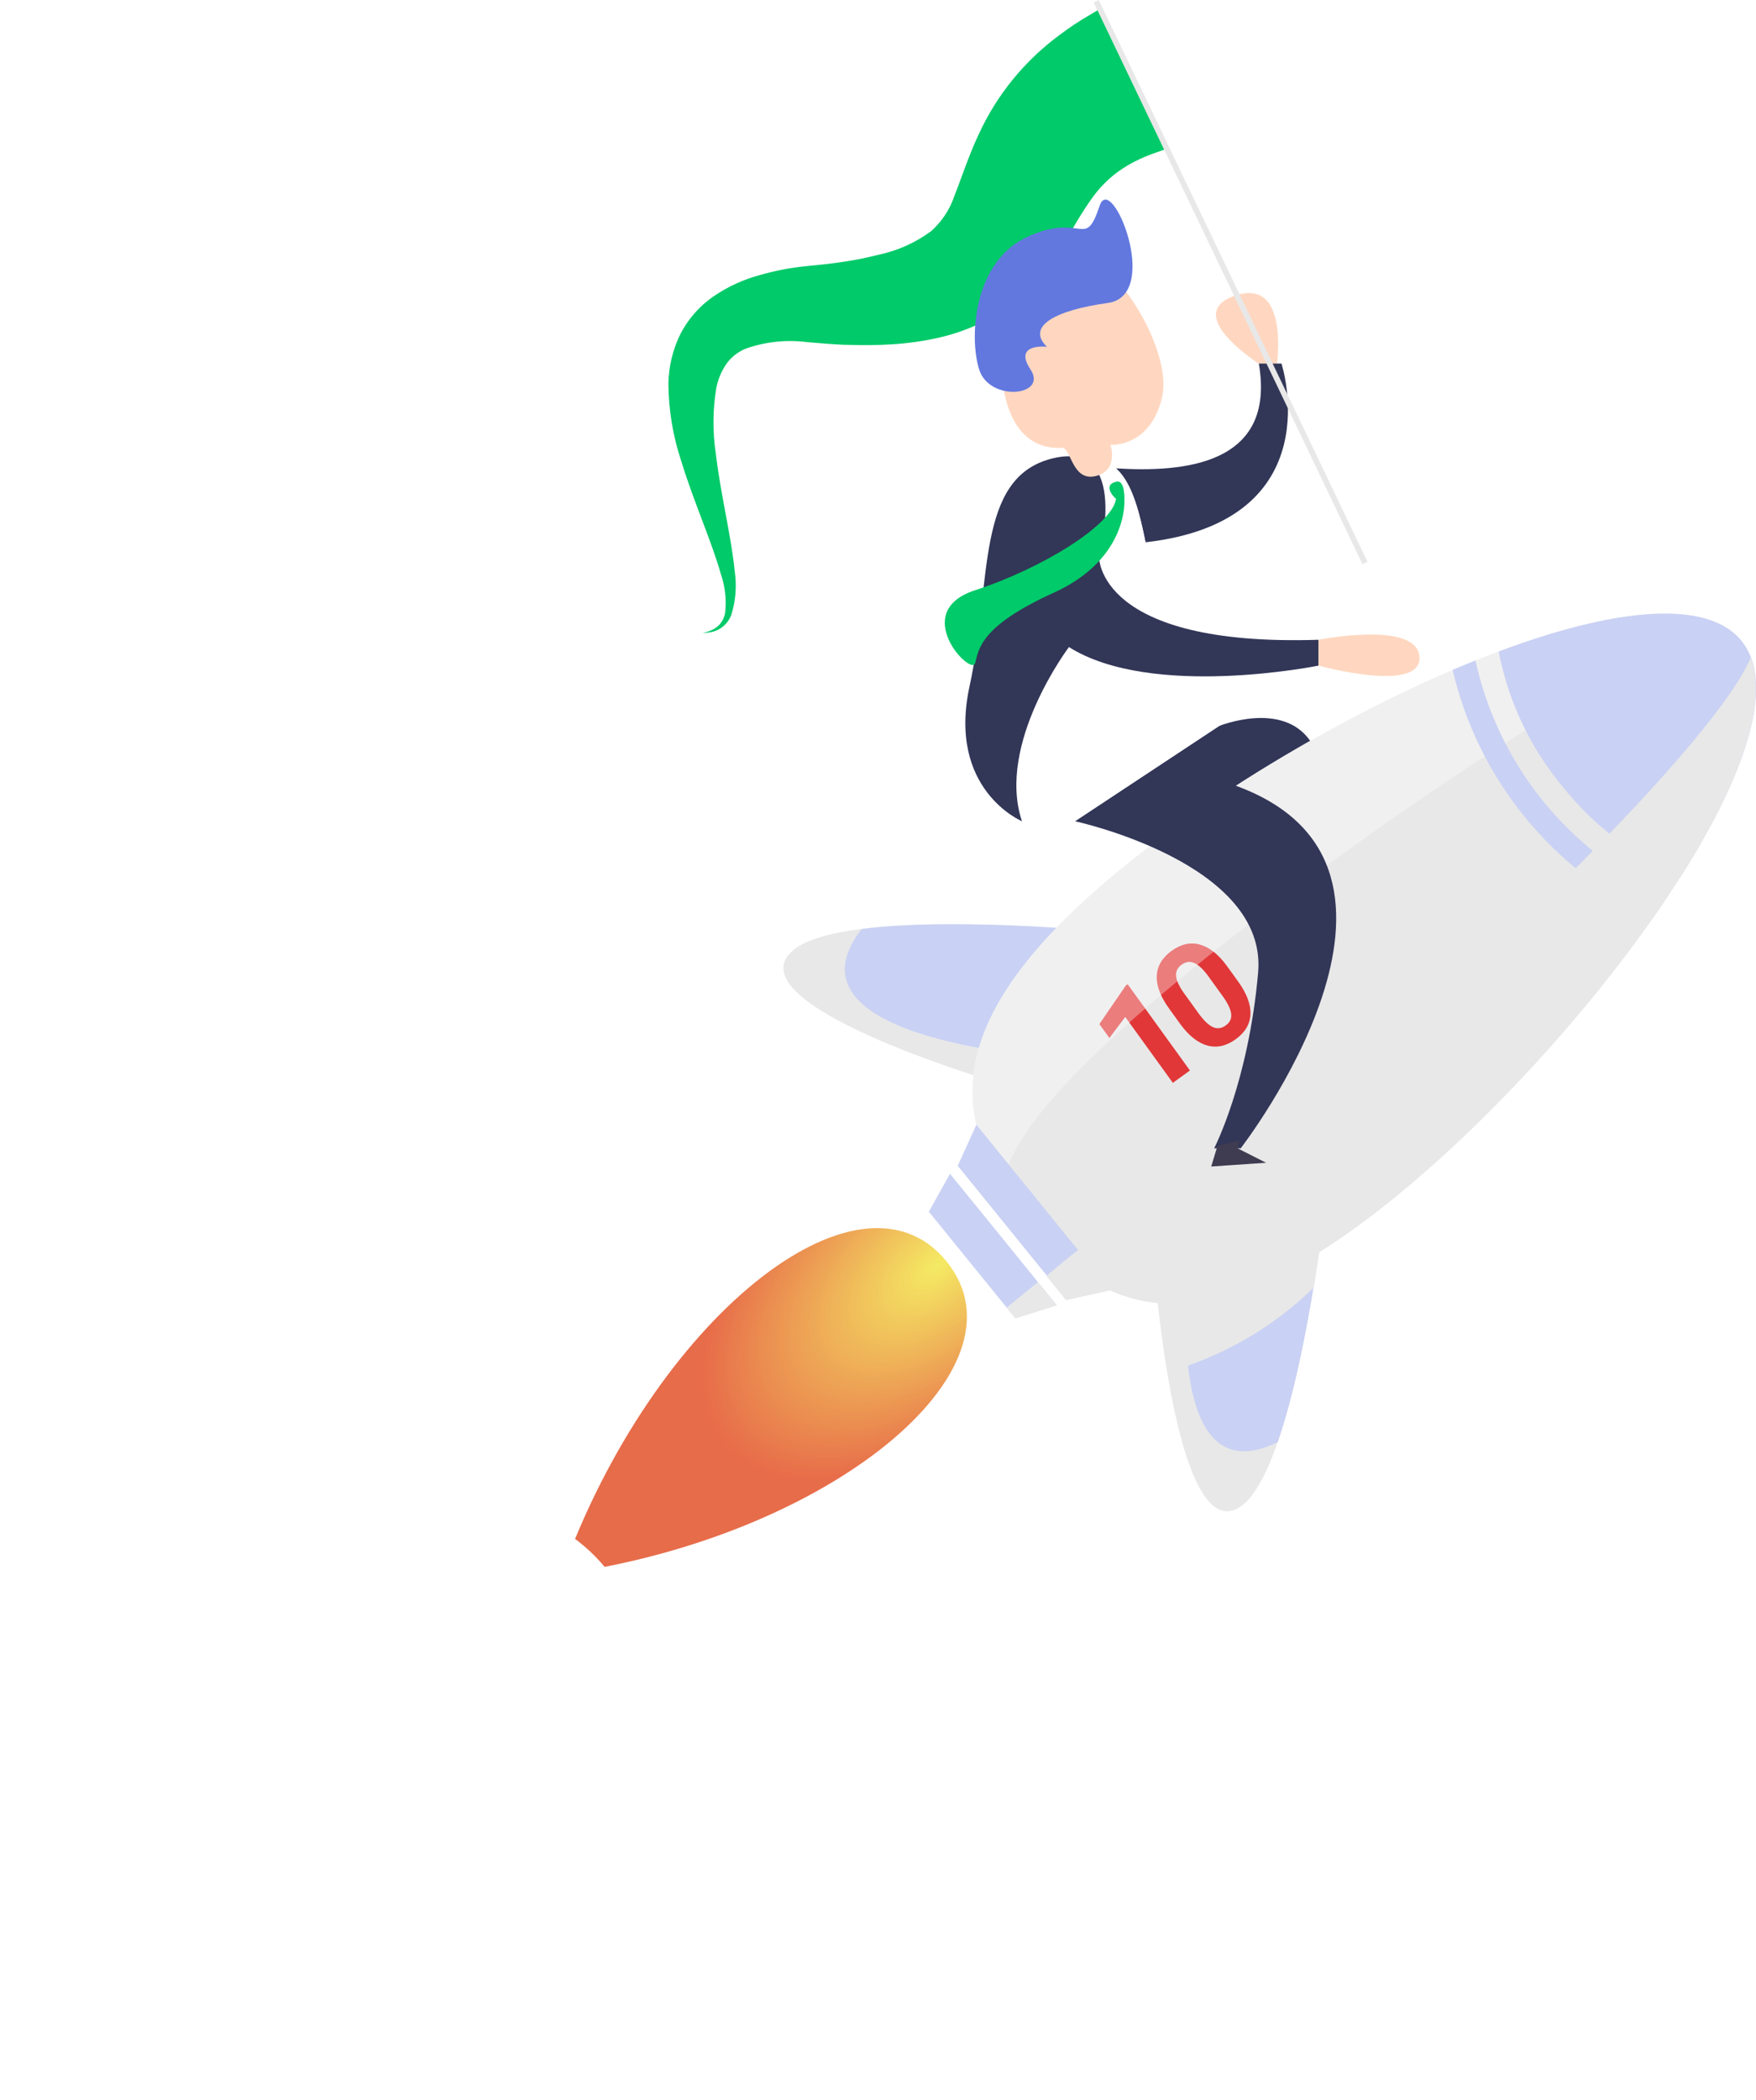 <svg width="470" height="562" viewBox="0 0 470 562" fill="none" xmlns="http://www.w3.org/2000/svg">
<path d="M341.795 97.288C341.795 97.288 345.086 74.237 330.603 79.12C316.121 84.002 336.891 97.288 336.891 97.288H341.795Z" fill="#FFD7C0"/>
<path d="M186.906 362.189L48.223 474.675L59.089 488.068L197.773 375.581L186.906 362.189Z" fill="url(#paint0_linear)"/>
<path d="M330.603 79.12C324.022 81.341 324.756 85.406 327.48 88.948C332.07 92.573 336.975 87.586 340.056 91.043C341.732 92.992 340.244 86.14 339.909 81.551C338.232 78.952 335.403 77.527 330.603 79.12Z" fill="#FFD7C0"/>
<path d="M342.99 97.288H336.933C341.606 124.53 316.603 126.437 298.683 125.327C303.063 129.308 304.971 137.125 306.605 145.109C356.802 139.388 342.99 97.288 342.99 97.288Z" fill="#323657"/>
<path d="M311.908 39.933L309.581 40.771C308.085 41.275 306.616 41.855 305.18 42.511C303.015 43.491 300.958 44.692 299.039 46.094C296.425 48.052 294.134 50.406 292.248 53.072C291.033 54.749 289.733 56.76 288.287 59.17C286.841 61.58 285.206 64.43 283.131 67.552C280.817 71.147 278.134 74.49 275.125 77.527C271.745 80.898 267.864 83.726 263.619 85.909C259.628 87.923 255.405 89.436 251.043 90.415C247.014 91.301 242.922 91.876 238.803 92.133C234.821 92.385 230.923 92.405 227.088 92.28C225.159 92.28 223.252 92.091 221.366 91.986L216 91.546C210.498 90.845 204.909 91.433 199.674 93.265C197.662 94.061 195.907 95.395 194.602 97.12C193.158 99.14 192.171 101.45 191.709 103.889C190.754 109.658 190.711 115.542 191.583 121.324C192.275 127.212 193.365 132.87 194.329 138.088C195.293 143.306 196.194 148.273 196.635 152.757C197.229 156.685 196.928 160.697 195.754 164.492C195.304 165.722 194.531 166.808 193.517 167.638C192.504 168.467 191.286 169.009 189.991 169.207C189.353 169.307 188.708 169.364 188.062 169.375H187.392H188.041C188.66 169.25 189.27 169.082 189.865 168.872C190.787 168.537 191.635 168.024 192.359 167.363C193.247 166.454 193.845 165.301 194.078 164.052C194.491 160.517 194.096 156.935 192.925 153.574C191.793 149.509 190.095 144.962 188.209 139.953C186.323 134.945 184.206 129.476 182.341 123.398C180.111 116.707 178.951 109.706 178.903 102.653C178.981 98.308 179.959 94.027 181.775 90.079C183.875 85.704 187.092 81.96 191.101 79.225C194.846 76.681 198.99 74.782 203.362 73.609C207.356 72.452 211.445 71.66 215.581 71.24L220.905 70.696C222.56 70.507 224.216 70.297 225.83 70.046C228.976 69.577 232.096 68.948 235.178 68.16C240.247 67.09 245.028 64.946 249.199 61.873C252.105 59.293 254.274 55.989 255.487 52.297C257.247 47.959 259.113 42.029 261.9 36.056C266.765 25.401 274.285 16.172 283.739 9.254C286.341 7.29 289.064 5.492 291.892 3.869L294.197 2.507L311.908 39.933Z" fill="#00CA69"/>
<path d="M294.074 -1.00532e-05L292.731 0.642L364.666 150.959L366.008 150.317L294.074 -1.00532e-05Z" fill="#E8E8E8"/>
<path d="M350.682 198.251C343.137 187.396 326.286 194.27 326.286 194.27L319.873 212.291L323.352 215.204C332.05 209.295 341.272 203.595 350.682 198.251Z" fill="#323657"/>
<path d="M316.994 386.743L164.649 510.311L178.553 527.447L330.898 403.88L316.994 386.743Z" fill="url(#paint1_linear)"/>
<path d="M210.944 255.951L19.497 411.233L33.401 428.37L224.848 273.087L210.944 255.951Z" fill="url(#paint2_linear)"/>
<path d="M237.617 274.03L46.17 429.313L51.43 435.796L242.877 280.513L237.617 274.03Z" fill="url(#paint3_linear)"/>
<path d="M317.848 362.172L126.401 517.455L131.66 523.938L323.107 368.655L317.848 362.172Z" fill="url(#paint4_linear)"/>
<path d="M236.269 368.388L97.585 480.874L103.165 487.751L241.849 375.265L236.269 368.388Z" fill="url(#paint5_linear)"/>
<path d="M300.338 249.697C300.338 249.697 221.345 241.315 210.803 255.816C200.26 270.317 267.664 289.931 267.664 289.931L300.338 249.697Z" fill="#E8E8E8"/>
<path d="M273.994 282.136L300.339 249.697C300.339 249.697 257.458 245.191 230.651 248.586C211.495 273.083 258.359 280.396 273.994 282.136Z" fill="#C9D1F4"/>
<path d="M355.271 317.488C355.271 317.488 347.097 396.469 330.812 403.845C314.527 411.221 309.162 341.167 309.162 341.167L355.271 317.488Z" fill="#E8E8E8"/>
<path d="M318.175 336.578L355.271 317.488C355.271 317.488 350.828 360.362 341.984 385.886C314.15 399.591 316.645 352.232 318.175 336.578Z" fill="#C9D1F4"/>
<g style="mix-blend-mode:multiply">
<path d="M351.624 344.562C354.118 329.474 355.355 317.488 355.355 317.488L309.246 341.167C309.246 341.167 310.189 353.447 312.494 367.173C327.211 362.998 340.659 355.227 351.624 344.562Z" fill="#E8E8E8"/>
</g>
<path d="M373.065 320.61C320.312 363.401 294.952 350.995 275.041 326.477C255.13 301.959 248.235 274.508 300.988 231.738C353.741 188.968 446.148 146.931 466.059 171.47C485.97 196.009 425.818 277.777 373.065 320.61Z" fill="#E8E8E8"/>
<path d="M318.491 286.449L313.915 289.754L301.176 272.115L296.937 277.755L294.25 274.034L301.328 263.718L301.818 263.364L318.491 286.449ZM331.386 262.632C333.689 265.82 334.79 268.735 334.69 271.377C334.591 274.019 333.269 276.258 330.725 278.095C328.213 279.91 325.693 280.469 323.166 279.772C320.639 279.075 318.243 277.192 315.978 274.122L312.913 269.879C310.588 266.659 309.488 263.735 309.614 261.107C309.75 258.471 311.074 256.246 313.586 254.431C316.098 252.617 318.618 252.058 321.145 252.755C323.664 253.441 326.056 255.319 328.322 258.389L331.386 262.632ZM323.449 261.282C322.069 259.371 320.802 258.174 319.649 257.69C318.499 257.187 317.37 257.336 316.262 258.136C315.185 258.914 314.689 259.907 314.774 261.114C314.862 262.303 315.527 263.791 316.769 265.576L320.817 271.181C322.174 273.06 323.437 274.276 324.607 274.828C325.78 275.363 326.931 275.222 328.061 274.406C329.179 273.598 329.671 272.577 329.534 271.342C329.397 270.108 328.688 268.581 327.405 266.76L323.449 261.282Z" fill="#E13738"/>
<path d="M320.605 258.079C368.035 219.605 439.106 172.623 462.16 168.097C436.255 151.479 350.827 191.148 300.925 231.738C254.543 269.353 254.271 295.044 268.418 317.383C269.738 306.256 282.439 289.051 320.605 258.079Z" fill="url(#paint6_linear)" fill-opacity="0.7"/>
<path d="M279.233 323.019L261.334 300.953L256.346 311.955L270.85 329.83L285.353 347.704L297.132 345.106L279.233 323.019Z" fill="#C9D1F4"/>
<path d="M268.566 331.674L254.272 314.092L248.614 324.235L260.183 338.484L271.752 352.734L282.839 349.276L268.566 331.674Z" fill="#C9D1F4"/>
<path d="M442.523 245.443C443.801 243.62 445.038 241.818 446.253 239.995C433.353 234.183 421.991 225.435 413.076 214.45C404.16 203.466 397.937 190.548 394.904 176.73L388.805 179.245C392.157 193.628 398.734 207.061 408.04 218.529C417.346 229.997 429.137 239.2 442.523 245.443Z" fill="#C9D1F4"/>
<path d="M418.148 210.384C426.531 220.956 437.445 229.244 449.879 234.483C467.024 207.45 475.512 183.058 466.101 171.47C456.691 159.882 431.058 163.088 401.129 174.341C403.678 187.596 409.532 199.993 418.148 210.384Z" fill="#C9D1F4"/>
<g style="mix-blend-mode:multiply">
<path d="M269.425 349.885L271.751 352.735L282.839 349.277L277.808 343.074L269.425 349.885Z" fill="#E8E8E8"/>
</g>
<g style="mix-blend-mode:multiply">
<path d="M373.066 320.609C422.969 280.123 479.516 204.726 468.575 176.017C459.395 197.685 398.741 257.554 351.311 296.028C319.16 322.097 300.298 332.512 288.435 334.523L285.102 337.227L280.051 341.418L285.312 347.914L297.091 345.294C314.508 353.132 337.604 349.339 373.066 320.609Z" fill="#E8E8E8"/>
</g>
<path d="M326.285 194.27L287.721 219.752C287.721 219.752 339.342 230.858 336.743 260.259C334.145 289.659 324.965 307.282 324.965 307.282H332.07C332.07 307.282 390.398 232.074 330.854 210.28L326.285 194.27Z" fill="#323657"/>
<path d="M331.714 305.187L331.253 307.282L338.861 311.138L324.19 312.144L325.846 306.653L331.714 305.187Z" fill="#3F3B50"/>
<path d="M326.285 194.27C330.058 189.011 328.968 174.719 316.309 169.124C303.65 163.529 310.629 121.534 290.844 122.666C271.059 123.797 255.465 212.187 287.721 219.752L326.285 194.27Z" fill="white"/>
<path d="M352.883 171.198V178.113C352.883 178.113 308.345 187.166 286.108 173.147C286.108 173.147 266.575 198.985 273.533 219.752C273.533 219.752 253.475 211.369 259.512 183.604C265.548 155.838 260.895 127.674 281.791 122.644C302.687 117.615 294.156 148.964 294.156 148.964C294.156 148.964 293.507 173.084 352.883 171.198Z" fill="#323657"/>
<path d="M284.284 119.836C286.652 119.71 286.904 128.91 293.233 127.401C299.563 125.892 297.216 119.019 297.216 119.019C297.216 119.019 307.695 119.941 311.006 106.446C314.318 92.95 295.979 63.571 281.664 65.583C267.349 67.594 259.05 121.198 284.284 119.836Z" fill="#FFD7C0"/>
<path d="M352.882 171.198C352.882 171.198 379.353 165.917 379.919 175.808C380.485 185.699 352.882 178.113 352.882 178.113V171.198Z" fill="#FFD7C0"/>
<path d="M298.683 128.911C301.24 128.177 300.947 133.856 300.947 133.856C300.947 133.856 302.016 149.531 282.084 158.584C262.152 167.636 262.027 173.776 261 177.443C259.973 181.111 243.248 163.697 261 157.934C278.752 152.171 297.656 140.541 298.725 133.479C298.683 133.584 294.785 129.917 298.683 128.911Z" fill="#00CA69"/>
<path d="M294.324 55.063C297.447 45.717 311.091 79.057 296.525 81.069C281.958 83.081 274.707 87.481 280.219 92.804C280.219 92.804 271.06 91.714 275.817 98.86C280.575 106.006 264.814 107.64 262.069 98.86C259.323 90.08 260.601 69.711 275.273 63.236C289.944 56.761 290.3 67.05 294.324 55.063Z" fill="#6278DF"/>
<path d="M253.349 337.542C229.959 308.708 174.607 353.301 150.295 421.196C221.68 411.326 276.718 366.356 253.349 337.542Z" fill="url(#paint7_radial)"/>
<g filter="url(#filter0_d)">
<path d="M359.966 474.527C355.592 474.53 351.32 475.854 347.712 478.326C344.103 480.798 341.325 484.301 339.741 488.378C330.507 481.591 319.02 478.605 307.649 480.036C296.278 481.467 285.889 487.206 278.625 496.069C274.776 488.052 268.929 481.16 261.647 476.054C254.365 470.947 245.892 467.799 237.043 466.911C228.193 466.023 219.263 467.425 211.111 470.983C202.96 474.54 195.86 480.134 190.494 487.226C188.906 482.522 185.882 478.434 181.847 475.539C177.812 472.644 172.971 471.088 168.005 471.09C167.544 471.09 167.125 471.09 166.664 471.09C172.008 461.509 173.749 450.332 171.573 439.58C169.396 428.827 163.446 419.207 154.797 412.456C146.147 405.706 135.369 402.27 124.408 402.77C113.447 403.27 103.026 407.672 95.027 415.181C95.174 413.714 95.257 412.227 95.257 410.718C95.257 398.491 90.4 386.765 81.752 378.119C73.105 369.473 61.377 364.616 49.148 364.616C47.2 364.631 45.254 364.764 43.322 365.014C46.929 359.34 48.937 352.797 49.133 346.077C49.328 339.356 47.704 332.707 44.432 326.833C53.224 322.991 60.641 316.571 65.702 308.421C70.763 300.272 73.23 290.778 72.775 281.195C72.321 271.613 68.967 262.395 63.157 254.761C57.348 247.127 49.356 241.437 40.241 238.444C40.241 237.647 40.367 236.851 40.367 236.055C40.374 230.263 38.62 224.606 35.336 219.835C41.508 212.775 45.808 204.279 47.844 195.127C49.88 185.974 49.586 176.457 46.989 167.447C50.601 165.405 53.699 162.566 56.046 159.145C58.394 155.724 59.928 151.813 60.534 147.709C61.14 143.605 60.8 139.417 59.541 135.465C58.282 131.512 56.136 127.899 53.268 124.901C50.4 121.904 46.885 119.601 42.992 118.168C39.098 116.735 34.928 116.21 30.801 116.633C26.674 117.056 22.698 118.416 19.176 120.609C15.654 122.802 12.68 125.77 10.479 129.287C7.065 128.189 3.557 127.403 0 126.94V546.446H352.358C356.136 539.75 358.122 532.193 358.122 524.506C358.104 522.266 357.915 520.031 357.556 517.821C358.356 517.912 359.161 517.961 359.966 517.967C365.611 517.792 370.966 515.427 374.897 511.373C378.827 507.319 381.026 501.894 381.026 496.247C381.026 490.601 378.827 485.176 374.897 481.122C370.966 477.068 365.611 474.702 359.966 474.527Z" fill="white"/>
</g>
<g filter="url(#filter1_d)">
<path d="M50.866 292.509C50.868 295.595 49.936 298.609 48.193 301.156C46.45 303.703 43.977 305.663 41.099 306.779C45.907 313.297 48.025 321.413 47.014 329.448C46.004 337.483 41.943 344.823 35.671 349.948C41.333 352.66 46.202 356.783 49.811 361.92C53.419 367.057 55.647 373.035 56.278 379.281C56.909 385.526 55.924 391.829 53.416 397.584C50.909 403.339 46.963 408.353 41.959 412.143C45.279 413.264 48.164 415.398 50.209 418.243C52.254 421.088 53.356 424.503 53.36 428.006C53.36 428.321 53.36 428.635 53.36 428.949C60.123 425.166 68.017 423.928 75.613 425.459C83.21 426.99 90.008 431.189 94.776 437.296C99.545 443.404 101.97 451.016 101.612 458.756C101.254 466.496 98.137 473.852 92.825 479.494C93.873 479.494 94.921 479.347 95.99 479.347C104.606 479.347 112.869 482.769 118.961 488.86C125.054 494.952 128.476 503.213 128.476 511.828C128.467 513.23 128.369 514.63 128.183 516.019C132.394 513.302 137.297 511.847 142.309 511.828C146.796 511.829 151.209 512.969 155.136 515.139C157.891 508.981 162.439 503.797 168.188 500.264C173.936 496.732 180.617 495.015 187.356 495.339C194.096 495.662 200.581 498.011 205.964 502.078C211.347 506.145 215.378 511.742 217.53 518.135C218.096 518.135 218.662 518.135 219.228 518.135C223.316 518.13 227.308 519.373 230.671 521.698C235.64 517.342 241.621 514.3 248.068 512.85C254.516 511.401 261.224 511.59 267.579 513.4C269.012 510.842 271.012 508.645 273.424 506.979C275.837 505.313 278.599 504.22 281.499 503.786C284.399 503.351 287.36 503.586 290.155 504.472C292.95 505.358 295.506 506.871 297.626 508.897C299.746 510.922 301.374 513.406 302.386 516.158C303.398 518.91 303.767 521.856 303.464 524.773C303.162 527.689 302.196 530.497 300.64 532.983C299.085 535.468 296.981 537.565 294.49 539.112C295.271 541.499 295.825 543.955 296.146 546.446H0.104V297.873C6.218 294.369 13.352 293.074 20.308 294.206C20.092 292.143 20.297 290.057 20.911 288.075C21.525 286.093 22.536 284.257 23.881 282.677C25.227 281.098 26.879 279.808 28.738 278.886C30.597 277.964 32.624 277.429 34.696 277.314C36.767 277.199 38.841 277.506 40.791 278.216C42.741 278.927 44.526 280.026 46.038 281.447C47.55 282.867 48.758 284.581 49.587 286.482C50.417 288.384 50.852 290.434 50.866 292.509Z" fill="white"/>
</g>
<defs>
<filter id="filter0_d" x="-15" y="101.491" width="411.026" height="459.955" filterUnits="userSpaceOnUse" color-interpolation-filters="sRGB">
<feFlood flood-opacity="0" result="BackgroundImageFix"/>
<feColorMatrix in="SourceAlpha" type="matrix" values="0 0 0 0 0 0 0 0 0 0 0 0 0 0 0 0 0 0 127 0"/>
<feOffset/>
<feGaussianBlur stdDeviation="7.5"/>
<feColorMatrix type="matrix" values="0 0 0 0 0 0 0 0 0 0 0 0 0 0 0 0 0 0 0.2 0"/>
<feBlend mode="normal" in2="BackgroundImageFix" result="effect1_dropShadow"/>
<feBlend mode="normal" in="SourceGraphic" in2="effect1_dropShadow" result="shape"/>
</filter>
<filter id="filter1_d" x="-14.896" y="262.291" width="333.463" height="299.156" filterUnits="userSpaceOnUse" color-interpolation-filters="sRGB">
<feFlood flood-opacity="0" result="BackgroundImageFix"/>
<feColorMatrix in="SourceAlpha" type="matrix" values="0 0 0 0 0 0 0 0 0 0 0 0 0 0 0 0 0 0 127 0"/>
<feOffset/>
<feGaussianBlur stdDeviation="7.5"/>
<feColorMatrix type="matrix" values="0 0 0 0 0 0 0 0 0 0 0 0 0 0 0 0 0 0 0.2 0"/>
<feBlend mode="normal" in2="BackgroundImageFix" result="effect1_dropShadow"/>
<feBlend mode="normal" in="SourceGraphic" in2="effect1_dropShadow" result="shape"/>
</filter>
<linearGradient id="paint0_linear" x1="191.44" y1="369.583" x2="54.25" y2="480.893" gradientUnits="userSpaceOnUse">
<stop stop-color="white" stop-opacity="0.5"/>
<stop offset="1" stop-color="white" stop-opacity="0"/>
</linearGradient>
<linearGradient id="paint1_linear" x1="322.955" y1="396.075" x2="172.251" y2="518.35" gradientUnits="userSpaceOnUse">
<stop stop-color="white" stop-opacity="0.5"/>
<stop offset="1" stop-color="white" stop-opacity="0"/>
</linearGradient>
<linearGradient id="paint2_linear" x1="216.656" y1="265.484" x2="27.271" y2="419.144" gradientUnits="userSpaceOnUse">
<stop stop-color="white" stop-opacity="0.5"/>
<stop offset="1" stop-color="white" stop-opacity="0"/>
</linearGradient>
<linearGradient id="paint3_linear" x1="239.019" y1="278.252" x2="49.634" y2="431.912" gradientUnits="userSpaceOnUse">
<stop stop-color="white" stop-opacity="0.5"/>
<stop offset="1" stop-color="white" stop-opacity="0"/>
</linearGradient>
<linearGradient id="paint4_linear" x1="319.25" y1="366.394" x2="129.864" y2="520.054" gradientUnits="userSpaceOnUse">
<stop stop-color="white" stop-opacity="0.5"/>
<stop offset="1" stop-color="white" stop-opacity="0"/>
</linearGradient>
<linearGradient id="paint5_linear" x1="238.167" y1="372.534" x2="100.977" y2="483.844" gradientUnits="userSpaceOnUse">
<stop stop-color="white" stop-opacity="0.5"/>
<stop offset="1" stop-color="white" stop-opacity="0"/>
</linearGradient>
<linearGradient id="paint6_linear" x1="55729.1" y1="17764.6" x2="75186" y2="17764.6" gradientUnits="userSpaceOnUse">
<stop stop-color="white" stop-opacity="0.5"/>
<stop offset="1" stop-color="white" stop-opacity="0"/>
</linearGradient>
<radialGradient id="paint7_radial" cx="0" cy="0" r="1" gradientUnits="userSpaceOnUse" gradientTransform="translate(251 338.5) rotate(139.899) scale(74.518 41.451)">
<stop stop-color="#F4E956" stop-opacity="0.92"/>
<stop offset="1" stop-color="#E66440" stop-opacity="0.95"/>
</radialGradient>
</defs>
</svg>
